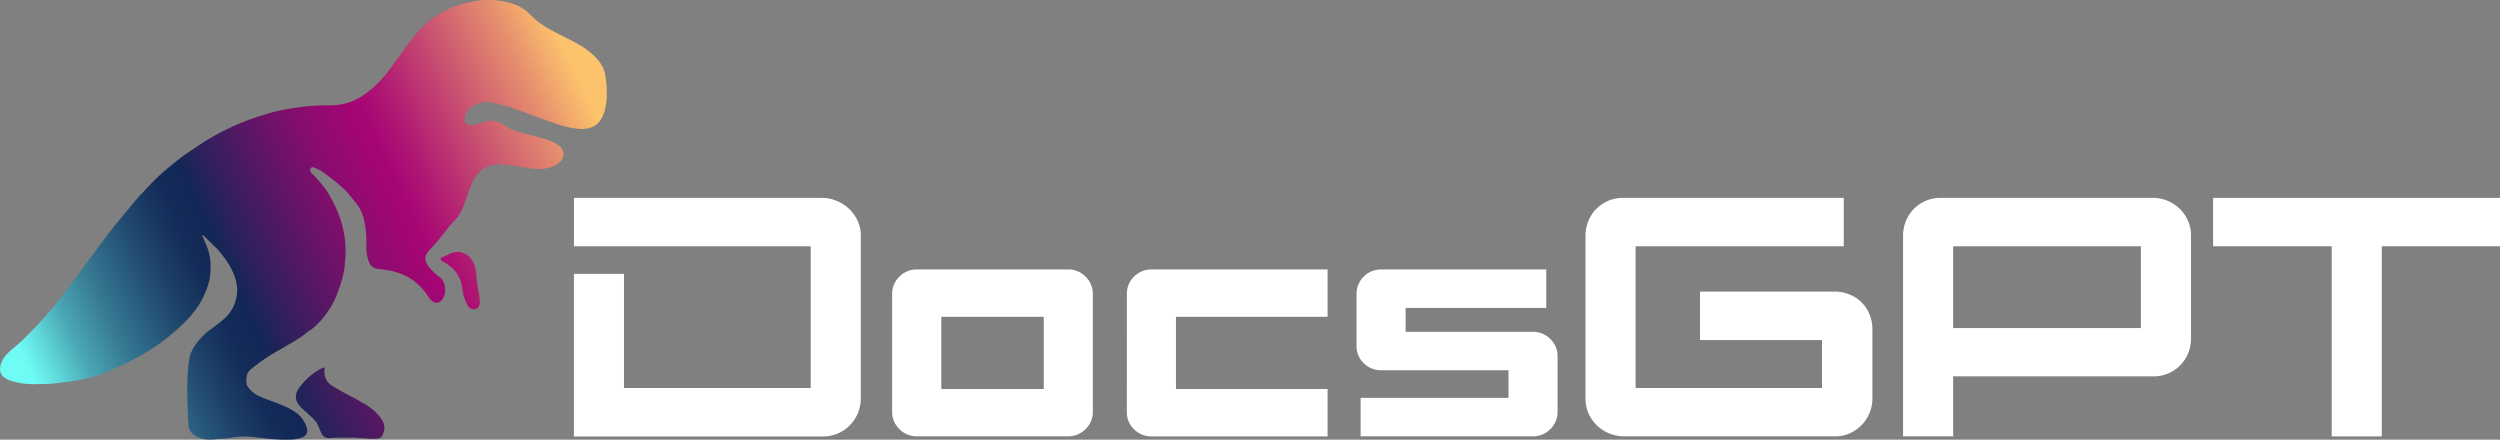 <svg xmlns="http://www.w3.org/2000/svg" xmlns:xlink="http://www.w3.org/1999/xlink" viewBox="0 0 1330.63 234"><rect x="0" y="0" width="1330.63" height="234" fill="#808080" stroke="none"/><defs><style>.cls-1{fill:#fff;}.cls-2{fill:url(#linear-gradient);}</style><linearGradient id="linear-gradient" x1="9.21" y1="217.46" x2="334.75" y2="65.66" gradientUnits="userSpaceOnUse"><stop offset="0.04" stop-color="#6ffcf5"/><stop offset="0.07" stop-color="#62dedf"/><stop offset="0.12" stop-color="#4aa7b5"/><stop offset="0.18" stop-color="#367993"/><stop offset="0.24" stop-color="#265678"/><stop offset="0.29" stop-color="#1b3c65"/><stop offset="0.33" stop-color="#142c59"/><stop offset="0.37" stop-color="#122755"/><stop offset="0.4" stop-color="#29225a"/><stop offset="0.49" stop-color="#5f1565"/><stop offset="0.56" stop-color="#860d6d"/><stop offset="0.62" stop-color="#9e0772"/><stop offset="0.65" stop-color="#a70574"/><stop offset="0.69" stop-color="#af1773"/><stop offset="0.77" stop-color="#c44671"/><stop offset="0.89" stop-color="#e6906e"/><stop offset="0.96" stop-color="#fdc26c"/></linearGradient></defs><g id="Layer_2" data-name="Layer 2"><g id="Layer_1-2" data-name="Layer 1"><path class="cls-1" d="M305.46,145.76h26.66v60.76H431.5V131.07h-126V105.32H437.3a20.49,20.49,0,0,1,8.17,1.64,21.46,21.46,0,0,1,6.61,4.35,20.36,20.36,0,0,1,4.45,6.34,18.34,18.34,0,0,1,1.63,7.62V212a19.83,19.83,0,0,1-1.63,8.07,20.7,20.7,0,0,1-4.36,6.43,19.85,19.85,0,0,1-6.34,4.27,19.25,19.25,0,0,1-7.62,1.54H305.46Z"/><path class="cls-1" d="M474.84,156.64a12.67,12.67,0,0,1,3.9-9.43,12.92,12.92,0,0,1,9.34-3.8h80.34a12.92,12.92,0,0,1,9.34,3.8,12.67,12.67,0,0,1,3.9,9.43V219a12.65,12.65,0,0,1-3.9,9.43,12.89,12.89,0,0,1-9.34,3.81H488.08a12.89,12.89,0,0,1-9.34-3.81,12.65,12.65,0,0,1-3.9-9.43Zm80.7,50.42V168.61H501v38.45Z"/><path class="cls-1" d="M599.79,156.64a12.59,12.59,0,0,1,3.9-9.52,13.08,13.08,0,0,1,9.34-3.71h93.58v25.2h-80.7v38.45h80.7v25.21H613a13.05,13.05,0,0,1-9.34-3.72,12.57,12.57,0,0,1-3.9-9.52Z"/><path class="cls-1" d="M724.2,211.78h78.7V197.09H735.26a13.05,13.05,0,0,1-9.34-3.72,12.57,12.57,0,0,1-3.9-9.52V156.64a13,13,0,0,1,13.24-13.23H823V163.9H748.14v12.69h67.64a12.89,12.89,0,0,1,9.34,3.81,12.67,12.67,0,0,1,3.9,9.43V219a12.65,12.65,0,0,1-3.9,9.43,12.89,12.89,0,0,1-9.34,3.81H724.2Z"/><path class="cls-1" d="M843.89,125.63a20.83,20.83,0,0,1,1.54-8.07,19.73,19.73,0,0,1,18.41-12.24H981.35v25.75H870.55v75.45h99.2V181H904.82V155.19h71.46a20.93,20.93,0,0,1,8.34,1.64,19,19,0,0,1,10.52,10.7,20.47,20.47,0,0,1,1.45,7.61V212A19.84,19.84,0,0,1,995,220a20.51,20.51,0,0,1-4.35,6.43,20.14,20.14,0,0,1-6.25,4.27,18.62,18.62,0,0,1-7.53,1.54H864.74a21.5,21.5,0,0,1-8.16-1.54,20.3,20.3,0,0,1-11.06-10.61,18.77,18.77,0,0,1-1.63-7.8Z"/><path class="cls-1" d="M1012.91,125.63a20.83,20.83,0,0,1,1.54-8.07,19.73,19.73,0,0,1,18.41-12.24h113a19.84,19.84,0,0,1,8.07,1.64,20.67,20.67,0,0,1,6.44,4.35,20,20,0,0,1,4.26,6.34,19.43,19.43,0,0,1,1.54,7.62V180a21,21,0,0,1-1.54,8.07,19.77,19.77,0,0,1-4.26,6.44,20,20,0,0,1-6.35,4.26,19.25,19.25,0,0,1-7.62,1.54H1039.57v31.92h-26.66Zm126.58,49V131.07h-99.92V174.6Z"/><path class="cls-1" d="M1241.05,131.07h-63.11V105.32h152.69v25.75h-62.92v101.2h-26.66Z"/><path class="cls-2" d="M322.17,40.14c-.88-5.58-4.54-9.56-8.86-12.93-5-3.87-10.71-6.41-16.26-9.26-5.23-2.68-10.39-5.49-14.46-9.83a23.38,23.38,0,0,0-11-6.53,42.81,42.81,0,0,0-21.3-.48,44.61,44.61,0,0,0-12.42,4.18A44.06,44.06,0,0,0,230,9.94c-7,5.29-12.06,12.25-17,19.37-1,1.33-2,2.65-3,4a87.32,87.32,0,0,1-8.13,10.21c-4.27,4.35-9,8.17-14.7,10.54a33.41,33.41,0,0,1-11.14,2A118.39,118.39,0,0,0,152.3,58.2a71.59,71.59,0,0,0-13,3.37,3.62,3.62,0,0,0-.66.09A129.26,129.26,0,0,0,103,79.28a111.2,111.2,0,0,0-11.12,8.14,122.48,122.48,0,0,0-16.38,15.66,11.06,11.06,0,0,0-2.22,2.26c-2.69,3.2-5.32,6.45-8,9.62-5.82,6.77-11,14-16.35,21.15-4.2,5.7-8.32,11.46-12.6,17.1a212.58,212.58,0,0,1-16,19.33c-3.75,3.9-7.45,7.83-11.54,11.38-2.88,2.51-6.06,4.7-7.74,8.41-2.19,4.83-.84,8.38,4.19,10.15a39.41,39.41,0,0,0,15,1.92,65.27,65.27,0,0,0,13.1-.9A82.73,82.73,0,0,0,47.68,201a33.58,33.58,0,0,0,5.37-1.63,102.13,102.13,0,0,0,12.42-5.31c1.78-.88,3.58-1.72,5.34-2.64a110.1,110.1,0,0,0,22.51-15.22c6.14-5.44,11.81-11.28,15.26-18.94,2-4.45,3.56-9,3.48-13.9a28.22,28.22,0,0,0-3-14.5c-.13-1.33-1.1-2.32-1.43-3.56l.23-.25c.45.4.93.78,1.37,1.2L116.1,133a1.29,1.29,0,0,1,0-.29,1.29,1.29,0,0,0,0,.29,79.61,79.61,0,0,1,6,8.08c.27.53.55,1.06.82,1.6,2.47,4.76,4,9.71,3,15.15a20.16,20.16,0,0,1-6.59,11.81c-3.66,3.43-8.16,5.8-11.64,9.46-3.24,3.41-6.06,7.13-6.9,11.79a90.73,90.73,0,0,0-1.09,14.66c-.12,6.87.2,13.72.63,20.57a6.45,6.45,0,0,0,2.13,4.71c3.79,3.35,8.34,3.46,13,2.85a79.34,79.34,0,0,0,9-.87,40.28,40.28,0,0,1,8.5-.38c7.25.81,14.49,1.82,21.82,1.54a19.83,19.83,0,0,0,5.72-1c2.5-.86,3.58-2.85,2.8-5.25a15.49,15.49,0,0,0-6.48-8.62c-5.08-3.25-10.82-5-16.35-7.15-3.84-1.5-7.23-3.34-9.16-7.17a14.26,14.26,0,0,1-.2-1.82c0-2.34.2-4.54,2.28-6.28a102.53,102.53,0,0,1,11.24-8.09c2.26-1.29,4.54-2.54,6.77-3.89,4.49-2.71,9.21-5.1,13.09-8.73h0c.16,0,.38,0,.48-.05a40.25,40.25,0,0,0,9.56-10.18h0a40.07,40.07,0,0,0,5.19-10.15c2-5.34,3.78-10.75,3.86-16.55,0,0,0,0,0,0a1.72,1.72,0,0,0,.15-1.16c.06-.55.16-1.1.17-1.65a54.37,54.37,0,0,0-2.56-19.05,60.28,60.28,0,0,0-4.79-11.09,37.69,37.69,0,0,0-4.28-6.72,65.56,65.56,0,0,0-6.31-7.11,2.2,2.2,0,0,1-.6-2.72c.62-1,1.61-.41,2.41-.12a18.75,18.75,0,0,1,3.38,1.77c2.83,1.79,5.36,4,8,5.93h0c.57.52,1.11,1.08,1.72,1.56,3.56,2.76,6.12,6.44,9,9.85a23.76,23.76,0,0,1,3.79,7.92A57.9,57.9,0,0,1,195,131a23.37,23.37,0,0,0,1,7.43c.74,2.27,2,4.13,4.59,4.58,1.7.29,3.42.41,5.13.68,7.68,1.21,14.33,4.38,19.43,10.39,1.37,1.61,2.49,3.42,3.78,5.1,1.66,2.16,4.09,2.53,5.8.95,3.18-2.94,2.82-9.88-.58-12.51a33.12,33.12,0,0,1-6.05-5.84c-2.31-3-2.29-5.43.16-8.27,1.64-1.9,3.39-3.7,5-5.62,2.89-3.44,5.41-7.19,8.59-10.36a22,22,0,0,0,5.22-9c.22-.5.46-1,.65-1.51,1.69-4.62,3-9.4,5.7-13.62,1.79-1.79,3.4-3.78,5.88-4.73,3.6-1.39,7.34-1.27,11-.91,4.7.46,9.31,1.69,14,2.08s9-.15,12.93-2.9c3.46-2.43,3.66-6.69.39-9.33A13.74,13.74,0,0,0,295,76c-4.39-2.14-9.12-3.19-13.8-4.39s-9.64-2.29-13.65-5.5a9,9,0,0,0-3.81-1.61c-2.74-.59-5.29.12-7.85.9a15.7,15.7,0,0,1-5.53,1.14c-2.41-.13-3.15-.94-3-3.35a8.37,8.37,0,0,1,3.21-6L249.36,57l1.12.26a13.73,13.73,0,0,1,11.75-2.52c2.72.55,5.37,1.36,8.09,1.86,4.7,1.7,9.4,3.42,14.1,5.11,3.7,1.33,7.32,2.9,11.15,3.89a40.56,40.56,0,0,0,13.27,3c7,.31,11.12-2.9,13-9.63C323.49,52.68,323.14,46.37,322.17,40.14ZM178.85,155.5Zm76.32,2.5c.11.71.13,1.44.19,2.16,0,3.13-.75,4.22-2.92,4.43a3.51,3.51,0,0,1-3.52-2.05A24.21,24.21,0,0,1,246,153a17,17,0,0,0-6.89-11.59,16.22,16.22,0,0,0-3.91-2.54,1,1,0,0,1,0-1.88c2.25-.79,4.26-2.18,6.61-2.73a8.83,8.83,0,0,1,9.23,3.93c1.88,2.7,2.33,5.77,2.56,8.87C253.84,150.77,254.59,154.37,255.17,158Zm-51.43,66.26c1.42,2.42.94,5-.15,7.38-.87,1.87-2.8,1.88-4.5,1.9-2.28,0-4.56-.22-6.84-.34l-4.69-.3c-4,.18-7.92-.11-11.88.25a4.54,4.54,0,0,1-4.85-3.05l-2.1-4.86c-2.44-3.29-5.79-5.66-8.64-8.54-3.09-3.13-3.46-6.45-1-10.07a33.42,33.42,0,0,1,12.07-10.58c1.36-.72,1.78-.51,1.58,1a8.45,8.45,0,0,0,3,7.59c3.67,2.38,7.52,4.47,11.37,6.53a38.15,38.15,0,0,1,5.48,3.06,20.15,20.15,0,0,1,4.58,2.87A21.77,21.77,0,0,1,203.74,224.26Z"/></g></g></svg>